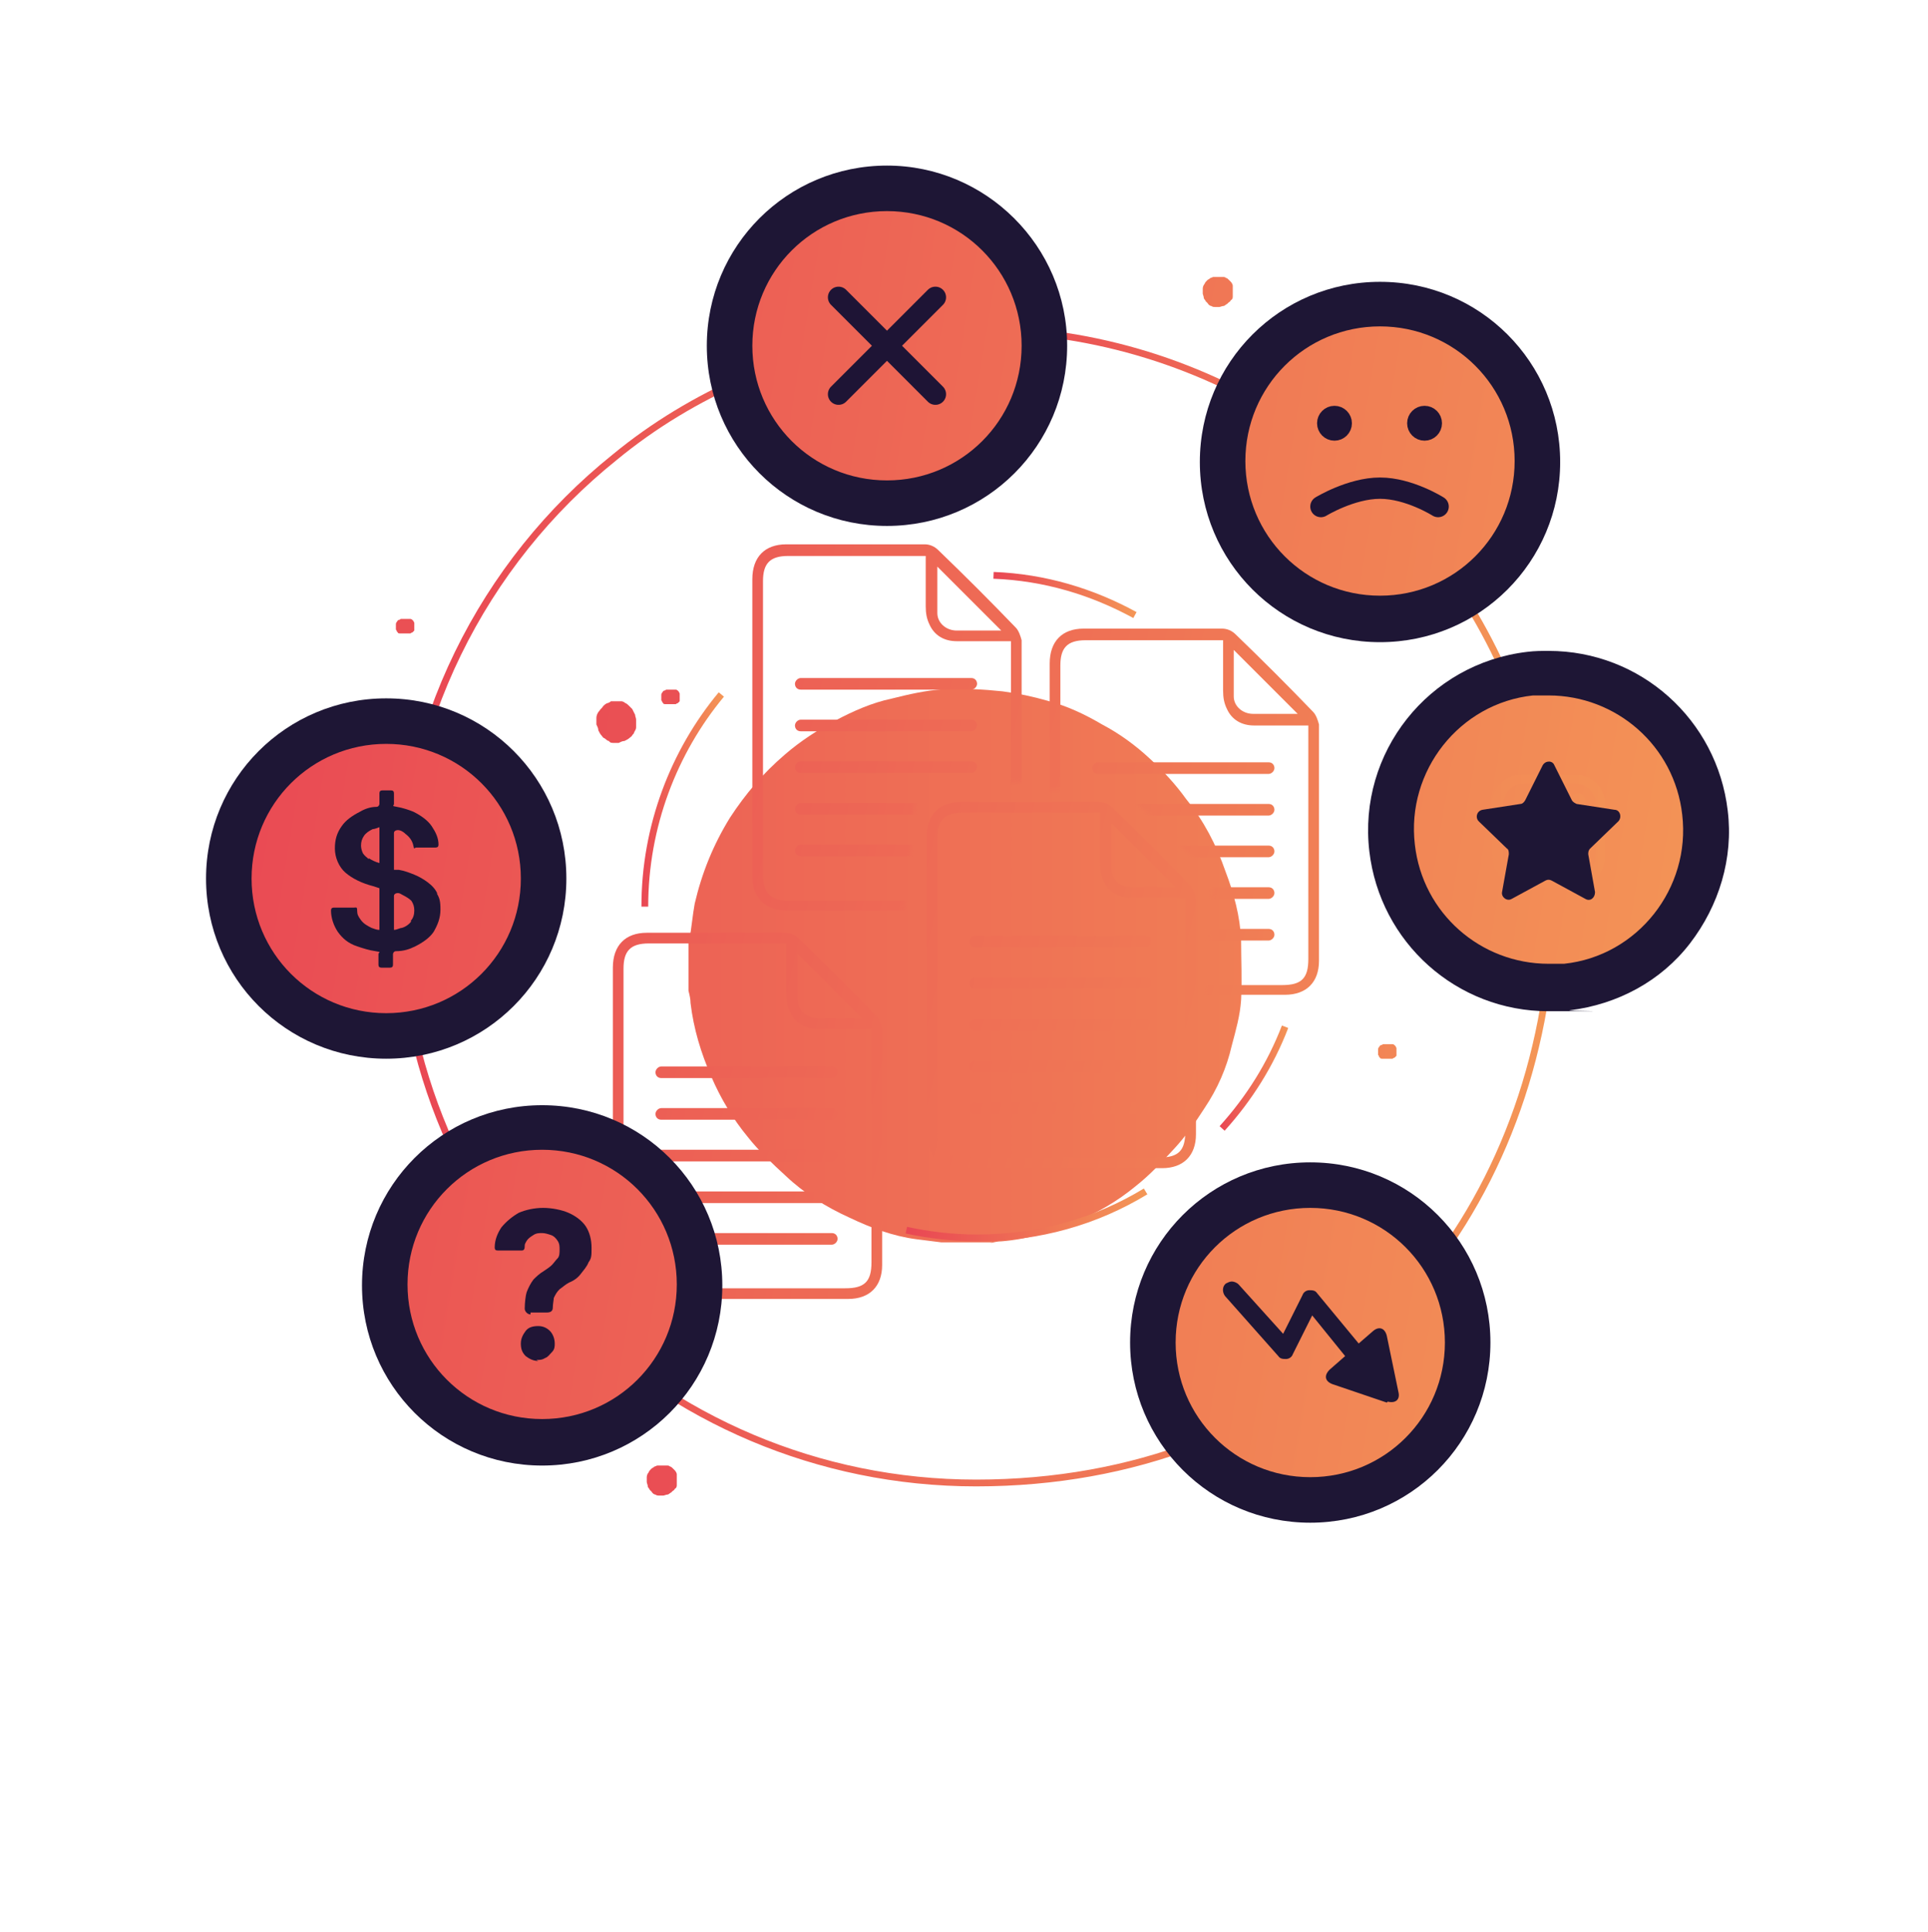 <svg width="524" height="525" viewBox="0 0 524 525" fill="none" xmlns="http://www.w3.org/2000/svg">
<g filter="url(#filter0_f_987_114)">
<path d="M269.682 337.629H256.156C256.156 337.629 256.156 337.629 255.874 337.629C253.619 337.347 251.365 337.066 249.111 336.784C242.629 335.94 236.712 333.688 230.794 330.873C224.595 328.058 218.677 324.399 213.605 319.614C209.941 316.236 206.278 312.859 203.178 308.918C199.233 304.133 195.852 298.504 193.315 292.593C190.497 286.119 188.525 279.645 187.679 272.608C187.679 271.482 187.398 270.356 187.116 269.23C187.116 264.727 187.116 260.223 187.116 255.719C187.116 255.719 187.116 255.438 187.398 255.156C187.961 252.06 188.243 248.683 188.807 245.586C190.779 237.142 193.879 229.542 198.388 222.224C202.615 215.75 207.405 210.121 213.323 205.054C217.55 201.395 222.34 198.299 227.131 195.765C231.921 193.232 236.994 190.98 242.348 189.854C246.856 188.728 251.647 187.603 256.437 187.321C261.792 187.04 267.146 187.321 272.5 187.884C276.727 188.447 280.672 189.291 284.617 190.417C289.971 191.825 294.762 194.077 299.552 196.891C304.343 199.425 308.569 202.521 312.515 206.18C316.178 209.558 319.559 213.217 322.377 217.157C327.168 223.068 330.549 229.542 333.086 236.861C335.34 242.772 337.031 248.964 337.313 255.438C337.313 260.786 337.594 266.415 337.313 271.764C337.031 275.986 335.904 279.926 334.776 284.148C333.367 290.341 330.831 295.97 327.45 301.037C324.914 304.978 322.377 308.637 319.278 312.014C315.896 315.674 312.515 319.333 308.569 322.429C303.779 326.37 298.143 329.747 292.225 331.999C285.744 334.814 279.263 336.784 272.218 337.347C271.091 337.347 269.964 337.629 268.836 337.91L269.682 337.629Z" fill="url(#paint0_linear_987_114)"/>
</g>
<path d="M166.566 303.251C166.566 289.825 166.566 276.399 166.566 262.973C166.566 256.918 169.989 253.496 175.78 253.496C188.416 253.496 200.789 253.496 213.425 253.496C214.742 253.496 216.058 254.022 217.111 255.075C224.219 261.92 231.326 269.028 238.171 276.136C238.961 276.925 239.487 278.505 239.751 279.558C239.751 300.881 239.751 322.468 239.751 343.792C239.751 349.583 236.328 353.005 230.537 353.005C212.372 353.005 194.208 353.005 176.043 353.005C169.989 353.005 166.566 349.583 166.566 343.528C166.566 330.102 166.566 316.677 166.566 303.251ZM213.689 256.392C212.636 256.392 212.109 256.392 211.319 256.392C199.736 256.392 187.89 256.392 176.307 256.392C171.305 256.392 169.462 258.498 169.462 263.236C169.462 289.825 169.462 316.413 169.462 343.002C169.462 348.004 171.568 350.11 176.57 350.11C194.208 350.11 212.109 350.11 229.747 350.11C235.012 350.11 236.855 348.267 236.855 343.002C236.855 322.731 236.855 302.461 236.855 282.19C236.855 281.401 236.855 280.611 236.855 279.558C231.853 279.558 227.114 279.558 222.113 279.558C218.69 279.558 216.058 277.978 214.742 275.083C213.952 273.503 213.689 271.924 213.689 270.081C213.689 265.605 213.689 261.13 213.689 256.655V256.392ZM234.222 276.662C228.431 270.871 222.639 265.079 216.848 259.287C216.848 263.499 216.848 267.712 216.848 271.924C216.848 274.556 219.217 276.662 222.113 276.662C226.325 276.662 230.273 276.662 234.222 276.662Z" fill="url(#paint1_linear_987_114)"/>
<path d="M226.062 292.984H179.729C178.676 292.984 178.15 292.194 178.15 291.405C178.15 290.615 178.939 289.825 179.729 289.825H226.062C227.115 289.825 227.641 290.615 227.641 291.405C227.641 292.194 226.851 292.984 226.062 292.984Z" fill="url(#paint2_linear_987_114)"/>
<path d="M226.062 304.304H179.729C178.676 304.304 178.15 303.515 178.15 302.725C178.15 301.935 178.939 301.145 179.729 301.145H226.062C227.115 301.145 227.641 301.935 227.641 302.725C227.641 303.515 226.851 304.304 226.062 304.304Z" fill="url(#paint3_linear_987_114)"/>
<path d="M226.062 315.624H179.729C178.676 315.624 178.15 314.834 178.15 314.044C178.15 313.254 178.939 312.464 179.729 312.464H226.062C227.115 312.464 227.641 313.254 227.641 314.044C227.641 314.834 226.851 315.624 226.062 315.624Z" fill="url(#paint4_linear_987_114)"/>
<path d="M226.062 326.944H179.729C178.676 326.944 178.15 326.154 178.15 325.364C178.15 324.574 178.939 323.785 179.729 323.785H226.062C227.115 323.785 227.641 324.574 227.641 325.364C227.641 326.154 226.851 326.944 226.062 326.944Z" fill="url(#paint5_linear_987_114)"/>
<path d="M226.062 338.264H179.729C178.676 338.264 178.15 337.474 178.15 336.684C178.15 335.894 178.939 335.104 179.729 335.104H226.062C227.115 335.104 227.641 335.894 227.641 336.684C227.641 337.474 226.851 338.264 226.062 338.264Z" fill="url(#paint6_linear_987_114)"/>
<path d="M251.861 267.712C251.861 254.286 251.861 240.86 251.861 227.434C251.861 221.38 255.283 217.957 261.074 217.957C273.71 217.957 286.083 217.957 298.72 217.957C300.036 217.957 301.352 218.484 302.405 219.537C309.513 226.381 316.621 233.489 323.465 240.597C324.255 241.387 324.782 242.966 325.045 244.019C325.045 265.343 325.045 286.93 325.045 308.253C325.045 314.045 321.623 317.467 315.831 317.467C297.667 317.467 279.502 317.467 261.338 317.467C255.283 317.467 251.861 314.045 251.861 307.99C251.861 294.564 251.861 281.138 251.861 267.712ZM298.983 220.853C297.93 220.853 297.403 220.853 296.614 220.853C285.03 220.853 273.184 220.853 261.601 220.853C256.599 220.853 254.756 222.959 254.756 227.698C254.756 254.286 254.756 280.875 254.756 307.463C254.756 312.465 256.862 314.571 261.864 314.571C279.502 314.571 297.403 314.571 315.041 314.571C320.306 314.571 322.149 312.728 322.149 307.463C322.149 287.193 322.149 266.922 322.149 246.652C322.149 245.862 322.149 245.072 322.149 244.019C317.147 244.019 312.409 244.019 307.407 244.019C303.985 244.019 301.352 242.44 300.036 239.544C299.246 237.965 298.983 236.385 298.983 234.542C298.983 230.067 298.983 225.592 298.983 221.116V220.853ZM319.516 241.124C313.725 235.332 307.933 229.54 302.142 223.749C302.142 227.961 302.142 232.173 302.142 236.385C302.142 239.018 304.511 241.124 307.407 241.124C311.619 241.124 315.568 241.124 319.516 241.124Z" fill="url(#paint7_linear_987_114)"/>
<path d="M311.356 257.445H265.023C263.97 257.445 263.444 256.655 263.444 255.865C263.444 255.076 264.234 254.286 265.023 254.286H311.356C312.409 254.286 312.935 255.076 312.935 255.865C312.935 256.655 312.146 257.445 311.356 257.445Z" fill="url(#paint8_linear_987_114)"/>
<path d="M311.356 268.765H265.023C263.97 268.765 263.444 267.975 263.444 267.185C263.444 266.396 264.234 265.606 265.023 265.606H311.356C312.409 265.606 312.935 266.396 312.935 267.185C312.935 267.975 312.146 268.765 311.356 268.765Z" fill="url(#paint9_linear_987_114)"/>
<path d="M311.356 280.084H265.023C263.97 280.084 263.444 279.295 263.444 278.505C263.444 277.715 264.234 276.925 265.023 276.925H311.356C312.409 276.925 312.935 277.715 312.935 278.505C312.935 279.295 312.146 280.084 311.356 280.084Z" fill="url(#paint10_linear_987_114)"/>
<path d="M311.356 291.405H265.023C263.97 291.405 263.444 290.615 263.444 289.825C263.444 289.035 264.234 288.245 265.023 288.245H311.356C312.409 288.245 312.935 289.035 312.935 289.825C312.935 290.615 312.146 291.405 311.356 291.405Z" fill="url(#paint11_linear_987_114)"/>
<path d="M311.356 302.724H265.023C263.97 302.724 263.444 301.935 263.444 301.145C263.444 300.355 264.234 299.565 265.023 299.565H311.356C312.409 299.565 312.935 300.355 312.935 301.145C312.935 301.935 312.146 302.724 311.356 302.724Z" fill="url(#paint12_linear_987_114)"/>
<mask id="mask0_987_114" style="mask-type:luminance" maskUnits="userSpaceOnUse" x="269" y="130" width="127" height="170">
<path d="M269.236 151.881L273.185 214.535H305.302L329.784 238.491L327.415 278.243L370.325 299.04L395.071 207.164L360.585 130.558L281.872 136.349L269.236 151.881Z" fill="white"/>
</mask>
<g mask="url(#mask0_987_114)">
<path d="M285.294 220.59C285.294 207.164 285.294 193.738 285.294 180.312C285.294 174.257 288.717 170.835 294.508 170.835C307.144 170.835 319.517 170.835 332.153 170.835C333.47 170.835 334.786 171.362 335.839 172.415C342.947 179.259 350.054 186.367 356.899 193.475C357.689 194.265 358.215 195.844 358.479 196.897C358.479 218.221 358.479 239.807 358.479 261.131C358.479 266.923 355.056 270.345 349.265 270.345C331.1 270.345 312.936 270.345 294.771 270.345C288.717 270.345 285.294 266.923 285.294 260.868C285.294 247.442 285.294 234.016 285.294 220.59ZM332.417 173.994C331.364 173.994 330.837 173.994 330.047 173.994C318.464 173.994 306.618 173.994 295.035 173.994C290.033 173.994 288.19 176.1 288.19 180.839C288.19 207.427 288.19 234.016 288.19 260.604C288.19 265.606 290.296 267.712 295.298 267.712C312.936 267.712 330.837 267.712 348.475 267.712C353.74 267.712 355.583 265.87 355.583 260.604C355.583 240.334 355.583 220.064 355.583 199.793C355.583 199.003 355.583 198.214 355.583 197.16C350.581 197.16 345.842 197.16 340.841 197.16C337.418 197.16 334.786 195.581 333.47 192.685C332.68 191.106 332.417 189.526 332.417 187.683C332.417 183.208 332.417 178.733 332.417 174.257V173.994ZM352.687 194.001C346.895 188.21 341.104 182.418 335.312 176.627C335.312 180.839 335.312 185.051 335.312 189.263C335.312 191.895 337.682 194.001 340.577 194.001C344.789 194.001 348.738 194.001 352.687 194.001Z" fill="url(#paint13_linear_987_114)"/>
<path d="M344.789 210.323H298.456C297.403 210.323 296.877 209.534 296.877 208.744C296.877 207.954 297.666 207.164 298.456 207.164H344.789C345.842 207.164 346.368 207.954 346.368 208.744C346.368 209.534 345.578 210.323 344.789 210.323Z" fill="url(#paint14_linear_987_114)"/>
<path d="M344.789 221.643H298.456C297.403 221.643 296.877 220.853 296.877 220.063C296.877 219.274 297.666 218.484 298.456 218.484H344.789C345.842 218.484 346.368 219.274 346.368 220.063C346.368 220.853 345.578 221.643 344.789 221.643Z" fill="url(#paint15_linear_987_114)"/>
<path d="M344.789 232.963H298.456C297.403 232.963 296.877 232.173 296.877 231.383C296.877 230.593 297.666 229.804 298.456 229.804H344.789C345.842 229.804 346.368 230.593 346.368 231.383C346.368 232.173 345.578 232.963 344.789 232.963Z" fill="url(#paint16_linear_987_114)"/>
<path d="M344.789 244.282H298.456C297.403 244.282 296.877 243.493 296.877 242.703C296.877 241.913 297.666 241.123 298.456 241.123H344.789C345.842 241.123 346.368 241.913 346.368 242.703C346.368 243.493 345.578 244.282 344.789 244.282Z" fill="url(#paint17_linear_987_114)"/>
<path d="M344.789 255.603H298.456C297.403 255.603 296.877 254.813 296.877 254.023C296.877 253.233 297.666 252.444 298.456 252.444H344.789C345.842 252.444 346.368 253.233 346.368 254.023C346.368 254.813 345.578 255.603 344.789 255.603Z" fill="url(#paint18_linear_987_114)"/>
</g>
<mask id="mask1_987_114" style="mask-type:luminance" maskUnits="userSpaceOnUse" x="188" y="107" width="93" height="158">
<path d="M188.416 128.977L192.365 191.895L191.049 251.653L216.847 264.552L244.752 258.234L248.964 214.008L279.765 212.428L280.028 107.917L201.316 113.445L188.416 128.977Z" fill="white"/>
</mask>
<g mask="url(#mask1_987_114)">
<path d="M204.474 197.686C204.474 184.26 204.474 170.834 204.474 157.408C204.474 151.354 207.897 147.931 213.688 147.931C226.324 147.931 238.697 147.931 251.333 147.931C252.65 147.931 253.966 148.458 255.019 149.511C262.127 156.355 269.235 163.463 276.079 170.571C276.869 171.361 277.395 172.94 277.659 173.993C277.659 195.317 277.659 216.904 277.659 238.227C277.659 244.019 274.236 247.441 268.445 247.441C250.28 247.441 232.116 247.441 213.952 247.441C207.897 247.441 204.474 244.019 204.474 237.964C204.474 224.538 204.474 211.112 204.474 197.686ZM251.597 151.09C250.544 151.09 250.017 151.09 249.227 151.09C237.644 151.09 225.798 151.09 214.215 151.09C209.213 151.09 207.37 153.196 207.37 157.935C207.37 184.523 207.37 211.112 207.37 237.701C207.37 242.702 209.476 244.808 214.478 244.808C232.116 244.808 250.017 244.808 267.655 244.808C272.92 244.808 274.763 242.966 274.763 237.701C274.763 217.43 274.763 197.16 274.763 176.889C274.763 176.099 274.763 175.31 274.763 174.257C269.761 174.257 265.023 174.257 260.021 174.257C256.599 174.257 253.966 172.677 252.65 169.781C251.86 168.202 251.597 166.622 251.597 164.779C251.597 160.304 251.597 155.829 251.597 151.354V151.09ZM272.13 171.361C266.339 165.569 260.547 159.778 254.756 153.986C254.756 158.198 254.756 162.41 254.756 166.622C254.756 169.255 257.125 171.361 260.021 171.361C264.233 171.361 268.182 171.361 272.13 171.361Z" fill="url(#paint19_linear_987_114)"/>
<path d="M263.97 187.42H217.638C216.585 187.42 216.058 186.63 216.058 185.84C216.058 185.05 216.848 184.261 217.638 184.261H263.97C265.023 184.261 265.55 185.05 265.55 185.84C265.55 186.63 264.76 187.42 263.97 187.42Z" fill="url(#paint20_linear_987_114)"/>
<path d="M263.97 198.739H217.638C216.585 198.739 216.058 197.95 216.058 197.16C216.058 196.37 216.848 195.58 217.638 195.58H263.97C265.023 195.58 265.55 196.37 265.55 197.16C265.55 197.95 264.76 198.739 263.97 198.739Z" fill="url(#paint21_linear_987_114)"/>
<path d="M263.97 210.059H217.638C216.585 210.059 216.058 209.269 216.058 208.48C216.058 207.69 216.848 206.9 217.638 206.9H263.97C265.023 206.9 265.55 207.69 265.55 208.48C265.55 209.269 264.76 210.059 263.97 210.059Z" fill="url(#paint22_linear_987_114)"/>
<path d="M263.97 221.379H217.638C216.585 221.379 216.058 220.589 216.058 219.799C216.058 219.01 216.848 218.22 217.638 218.22H263.97C265.023 218.22 265.55 219.01 265.55 219.799C265.55 220.589 264.76 221.379 263.97 221.379Z" fill="url(#paint23_linear_987_114)"/>
<path d="M263.97 232.699H217.638C216.585 232.699 216.058 231.909 216.058 231.12C216.058 230.33 216.848 229.54 217.638 229.54H263.97C265.023 229.54 265.55 230.33 265.55 231.12C265.55 231.909 264.76 232.699 263.97 232.699Z" fill="url(#paint24_linear_987_114)"/>
</g>
<path d="M196.05 188.736C183.151 204.268 175.253 224.539 175.253 246.389" stroke="url(#paint25_linear_987_114)" stroke-width="1.843" stroke-miterlimit="10"/>
<path d="M308.46 167.15C296.877 160.832 283.977 156.883 270.025 156.356" stroke="url(#paint26_linear_987_114)" stroke-width="1.843" stroke-miterlimit="10"/>
<path d="M332.153 306.673C339.524 298.512 345.316 289.298 349.265 279.031" stroke="url(#paint27_linear_987_114)" stroke-width="1.843" stroke-miterlimit="10"/>
<path d="M246.332 334.315C252.387 335.631 258.968 336.421 265.55 336.421C282.398 336.421 297.93 331.946 311.356 323.785" stroke="url(#paint28_linear_987_114)" stroke-width="1.843" stroke-miterlimit="10"/>
<path d="M413.499 194.528C393.755 138.191 342.683 96.334 281.082 90.279C276.08 89.753 270.815 89.49 265.55 89.49" stroke="url(#paint29_linear_987_114)" stroke-width="1.843" stroke-miterlimit="10"/>
<path d="M202.106 102.916C189.469 108.444 177.623 115.552 167.093 124.239C131.29 152.934 108.651 197.16 108.651 246.388C108.651 332.999 178.939 403.024 265.286 403.024C351.633 403.024 410.602 343.529 420.605 266.659C421.395 260.078 421.922 253.233 421.922 246.125" stroke="url(#paint30_linear_987_114)" stroke-width="1.843" stroke-miterlimit="10"/>
<path d="M331.363 83.435H330.574C330.574 83.435 330.573 83.435 330.31 83.435C330.047 83.435 329.521 83.435 329.257 83.172C328.994 83.172 328.467 82.909 328.204 82.382L327.678 81.856C327.678 81.592 327.151 81.329 327.151 80.803C327.151 80.539 326.888 80.013 326.888 79.75C326.888 79.75 326.888 79.223 326.888 78.96C326.888 78.96 326.888 78.697 326.888 78.433C326.888 77.907 327.151 77.38 327.414 77.117C327.414 76.854 327.941 76.327 328.204 76.064C328.204 76.064 328.731 75.801 328.994 75.537C329.257 75.537 329.52 75.274 329.784 75.274C330.047 75.274 330.31 75.274 330.574 75.274C330.837 75.274 331.1 75.274 331.627 75.274C331.627 75.274 332.153 75.274 332.416 75.274C332.68 75.274 332.943 75.274 333.206 75.537C333.469 75.537 333.733 75.801 333.996 76.064L334.522 76.591C334.786 76.854 335.049 77.38 335.049 77.644C335.049 77.907 335.049 78.433 335.049 78.697C335.049 78.96 335.049 79.223 335.049 79.75C335.049 79.75 335.049 80.276 335.049 80.539C335.049 80.803 335.049 81.329 334.522 81.592C334.522 81.592 334.259 82.119 333.996 82.119L333.469 82.645C333.206 82.645 332.943 83.172 332.416 83.172C332.153 83.172 331.627 83.435 331.363 83.435Z" fill="url(#paint31_linear_987_114)"/>
<path d="M180.256 406.446H179.466C179.466 406.446 179.466 406.446 179.203 406.446C178.939 406.446 178.413 406.446 178.15 406.183C177.886 406.183 177.36 405.919 177.097 405.393L176.57 404.866C176.57 404.603 176.044 404.34 176.044 403.813C176.044 403.55 175.78 403.024 175.78 402.76C175.78 402.76 175.78 402.234 175.78 401.971C175.78 401.971 175.78 401.707 175.78 401.444C175.78 400.918 176.044 400.391 176.307 400.128C176.307 399.865 176.833 399.338 177.097 399.075C177.097 399.075 177.623 398.812 177.886 398.548C178.15 398.548 178.413 398.285 178.676 398.285C178.939 398.285 179.203 398.285 179.466 398.285C179.729 398.285 179.992 398.285 180.519 398.285C180.519 398.285 181.045 398.285 181.309 398.285C181.572 398.285 181.835 398.285 182.098 398.548C182.362 398.548 182.625 398.812 182.888 399.075L183.415 399.601C183.678 399.865 183.941 400.391 183.941 400.654C183.941 400.918 183.941 401.444 183.941 401.707C183.941 401.971 183.941 402.234 183.941 402.76C183.941 402.76 183.941 403.287 183.941 403.55C183.941 403.813 183.941 404.34 183.415 404.603C183.415 404.603 183.151 405.13 182.888 405.13L182.362 405.656C182.098 405.656 181.835 406.183 181.309 406.183C181.045 406.183 180.519 406.446 180.256 406.446Z" fill="url(#paint32_linear_987_114)"/>
<path d="M376.642 287.719H376.116H375.589C375.589 287.719 375.063 287.719 375.063 287.456C375.063 287.456 375.063 287.456 374.8 287.193C374.8 287.193 374.8 286.929 374.536 286.666V286.14C374.536 286.14 374.536 285.876 374.536 285.613C374.536 285.613 374.536 285.613 374.536 285.35C374.536 285.087 374.536 284.823 374.8 284.56C374.8 284.56 375.063 284.034 375.326 284.034C375.326 284.034 375.589 284.034 375.853 283.77C375.853 283.77 376.116 283.77 376.379 283.77C376.379 283.77 376.642 283.77 376.906 283.77C376.906 283.77 377.169 283.77 377.432 283.77C377.432 283.77 377.695 283.77 377.959 283.77C377.959 283.77 378.222 283.77 378.485 283.77C378.485 283.77 378.748 283.77 379.012 284.034C379.012 284.034 379.012 284.034 379.275 284.297L379.538 284.823V285.35C379.538 285.35 379.538 285.613 379.538 285.876C379.538 285.876 379.538 286.14 379.538 286.403C379.538 286.403 379.538 286.666 379.538 286.929C379.538 286.929 379.538 286.929 379.275 287.193C379.275 287.193 379.275 287.193 379.012 287.456C379.012 287.456 378.748 287.456 378.485 287.719H377.959H376.642Z" fill="url(#paint33_linear_987_114)"/>
<path d="M109.705 172.151H109.178H108.652C108.652 172.151 108.125 172.151 108.125 171.888C108.125 171.888 108.125 171.888 107.862 171.625C107.862 171.625 107.862 171.361 107.599 171.098V170.572C107.599 170.572 107.599 170.308 107.599 170.045C107.599 170.045 107.599 170.045 107.599 169.782C107.599 169.519 107.599 169.255 107.862 168.992C107.862 168.992 108.125 168.466 108.388 168.466C108.388 168.466 108.652 168.466 108.915 168.202C108.915 168.202 109.178 168.202 109.441 168.202C109.441 168.202 109.705 168.202 109.968 168.202C109.968 168.202 110.231 168.202 110.494 168.202C110.494 168.202 110.758 168.202 111.021 168.202C111.021 168.202 111.284 168.202 111.547 168.202C111.547 168.202 111.811 168.202 112.074 168.466C112.074 168.466 112.074 168.466 112.337 168.729L112.6 169.255V169.782C112.6 169.782 112.6 170.045 112.6 170.308C112.6 170.308 112.6 170.572 112.6 170.835C112.6 170.835 112.6 171.098 112.6 171.361C112.6 171.361 112.6 171.361 112.337 171.625C112.337 171.625 112.337 171.625 112.074 171.888C112.074 171.888 111.811 171.888 111.547 172.151H111.021H109.705Z" fill="url(#paint34_linear_987_114)"/>
<path d="M181.835 191.369H181.309H180.782C180.782 191.369 180.256 191.369 180.256 191.106C180.256 191.106 180.256 191.106 179.993 190.842C179.993 190.842 179.993 190.579 179.729 190.316V189.789C179.729 189.789 179.729 189.526 179.729 189.263C179.729 189.263 179.729 189.263 179.729 189C179.729 188.736 179.729 188.473 179.993 188.21C179.993 188.21 180.256 187.683 180.519 187.683C180.519 187.683 180.782 187.683 181.046 187.42C181.046 187.42 181.309 187.42 181.572 187.42C181.572 187.42 181.835 187.42 182.099 187.42C182.099 187.42 182.362 187.42 182.625 187.42C182.625 187.42 182.888 187.42 183.152 187.42C183.152 187.42 183.415 187.42 183.678 187.42C183.678 187.42 183.941 187.42 184.205 187.683C184.205 187.683 184.205 187.683 184.468 187.947L184.731 188.473V189C184.731 189 184.731 189.263 184.731 189.526C184.731 189.526 184.731 189.789 184.731 190.053C184.731 190.053 184.731 190.316 184.731 190.579C184.731 190.579 184.731 190.579 184.468 190.842C184.468 190.842 184.468 190.842 184.205 191.106C184.205 191.106 183.941 191.106 183.678 191.369H183.152H181.835Z" fill="url(#paint35_linear_987_114)"/>
<path d="M168.409 201.899H167.356C167.356 201.899 167.093 201.899 166.83 201.899C166.303 201.899 165.777 201.899 165.514 201.372C164.987 201.372 164.724 200.846 164.197 200.582C163.934 200.582 163.671 200.056 163.408 199.793C163.144 199.529 162.881 199.003 162.618 198.476C162.618 197.95 162.355 197.423 162.091 196.897C162.091 196.634 162.091 196.107 162.091 195.844C162.091 195.844 162.091 195.317 162.091 195.054C162.091 194.528 162.355 193.738 162.881 193.211C163.144 192.685 163.671 192.422 163.934 191.895C164.197 191.632 164.461 191.369 164.987 191.105C165.25 191.105 165.777 190.842 166.04 190.579C166.303 190.579 166.83 190.579 167.093 190.579C167.356 190.579 167.883 190.579 168.146 190.579C168.409 190.579 168.673 190.579 168.936 190.579C169.199 190.579 169.726 190.842 169.989 191.105C170.252 191.105 170.779 191.632 171.042 191.895C171.042 191.895 171.568 192.422 171.832 192.685C172.095 193.211 172.358 193.738 172.621 194.264C172.621 194.791 172.885 195.054 172.885 195.581C172.885 196.107 172.885 196.37 172.885 196.897C172.885 197.16 172.885 197.423 172.885 197.687C172.885 198.213 172.621 198.476 172.358 199.003C172.358 199.266 172.095 199.529 171.832 199.793C171.832 200.056 171.305 200.319 171.042 200.582C170.779 200.846 170.252 201.109 169.726 201.372C169.199 201.372 168.673 201.635 168.146 201.899H168.409Z" fill="url(#paint36_linear_987_114)"/>
<path d="M241.067 136.875C217.375 136.875 198.157 117.658 198.157 93.965C198.157 70.272 217.375 51.055 241.067 51.055C264.76 51.055 283.978 70.272 283.978 93.965C283.978 117.658 264.76 136.875 241.067 136.875Z" fill="url(#paint37_linear_987_114)"/>
<path d="M241.068 57.373C261.338 57.373 277.66 73.695 277.66 93.965C277.66 114.236 261.338 130.557 241.068 130.557C220.797 130.557 204.475 114.236 204.475 93.965C204.475 73.695 220.797 57.373 241.068 57.373ZM241.068 45C213.952 45 192.102 66.85 192.102 93.965C192.102 121.08 213.952 142.93 241.068 142.93C268.183 142.93 290.033 121.08 290.033 93.965C290.033 66.85 267.919 45 241.068 45Z" fill="#1E1635"/>
<path d="M104.965 281.664C81.272 281.664 62.055 262.447 62.055 238.754C62.055 215.061 81.272 195.844 104.965 195.844C128.658 195.844 147.875 215.061 147.875 238.754C147.875 262.447 128.658 281.664 104.965 281.664Z" fill="url(#paint38_linear_987_114)"/>
<path d="M104.965 202.162C125.236 202.162 141.557 218.484 141.557 238.754C141.557 259.025 125.236 275.346 104.965 275.346C84.695 275.346 68.373 259.025 68.373 238.754C68.373 218.484 84.695 202.162 104.965 202.162ZM104.965 189.789C77.85 189.789 56 211.639 56 238.754C56 265.869 77.85 287.719 104.965 287.719C132.08 287.719 153.93 265.869 153.93 238.754C153.93 211.639 132.08 189.789 104.965 189.789Z" fill="#1E1635"/>
<path d="M147.349 391.967C123.657 391.967 104.439 372.75 104.439 349.057C104.439 325.364 123.657 306.147 147.349 306.147C171.042 306.147 190.26 325.364 190.26 349.057C190.26 372.75 171.042 391.967 147.349 391.967Z" fill="url(#paint39_linear_987_114)"/>
<path d="M147.349 312.465C167.62 312.465 183.941 328.787 183.941 349.057C183.941 369.328 167.62 385.649 147.349 385.649C127.079 385.649 110.757 369.328 110.757 349.057C110.757 328.787 127.079 312.465 147.349 312.465ZM147.349 300.355C120.234 300.355 98.384 322.205 98.384 349.321C98.384 376.436 120.234 398.286 147.349 398.286C174.464 398.286 196.314 376.436 196.314 349.321C196.314 322.205 174.464 300.355 147.349 300.355Z" fill="#1E1635"/>
<path d="M356.108 407.762C332.415 407.762 313.198 388.545 313.198 364.852C313.198 341.159 332.415 321.942 356.108 321.942C379.801 321.942 399.018 341.159 399.018 364.852C399.018 388.545 379.801 407.762 356.108 407.762Z" fill="url(#paint40_linear_987_114)"/>
<path d="M356.108 328.26C376.379 328.26 392.7 344.581 392.7 364.852C392.7 385.122 376.379 401.444 356.108 401.444C335.838 401.444 319.516 385.122 319.516 364.852C319.516 344.581 335.838 328.26 356.108 328.26ZM356.108 315.887C328.993 315.887 307.143 337.737 307.143 364.852C307.143 391.967 328.993 413.817 356.108 413.817C383.223 413.817 405.073 391.967 405.073 364.852C405.073 337.737 383.223 315.887 356.108 315.887Z" fill="#1E1635"/>
<path d="M420.868 268.502C399.018 268.502 380.853 252.18 378.484 230.593C377.168 219.274 380.327 207.954 387.435 199.003C394.542 190.052 404.809 184.261 416.129 182.945C417.709 182.945 419.551 182.681 421.131 182.681C442.981 182.681 461.145 199.003 463.515 220.59C466.147 244.019 449.299 265.343 425.87 267.975C424.29 267.975 422.447 268.239 420.868 268.239V268.502Z" fill="url(#paint41_linear_987_114)"/>
<path d="M420.868 188.999C439.296 188.999 455.091 202.688 457.197 221.379C459.567 241.387 445.088 259.814 425.08 261.92C423.764 261.92 422.185 261.92 420.868 261.92C402.441 261.92 386.646 248.231 384.54 229.54C382.17 209.533 396.649 191.105 416.656 188.999C417.973 188.999 419.552 188.999 420.868 188.999ZM420.868 176.89C419.026 176.89 417.183 176.89 415.077 177.153C388.225 180.312 369.008 204.531 372.167 231.383C375.062 256.129 395.859 274.82 420.868 274.82C445.877 274.82 424.554 274.82 426.66 274.556C439.559 272.977 451.406 266.659 459.303 256.392C467.201 246.125 471.15 233.226 469.57 220.326C466.674 195.581 445.877 176.89 420.868 176.89Z" fill="#1E1635"/>
<path d="M429.029 215.588C427.976 215.588 426.923 216.377 426.923 217.43C426.923 218.483 427.713 219.536 428.766 219.536C429.819 219.536 430.872 218.747 430.872 217.694C430.872 216.641 430.082 215.588 429.029 215.588Z" fill="url(#paint42_linear_987_114)"/>
<path d="M429.293 210.586C429.03 210.586 428.766 210.586 428.24 210.586H413.234C412.708 210.586 412.181 210.586 411.918 210.586C408.496 211.639 406.39 213.745 405.6 217.167C405.6 217.694 405.6 218.22 405.6 219.01C405.6 223.485 405.6 227.96 405.6 232.436C405.6 235.332 406.916 237.964 409.286 239.544C410.602 240.597 412.445 241.123 414.024 241.123C418.499 241.123 423.238 241.123 427.713 241.123C431.399 241.123 434.031 239.28 435.611 235.858C435.874 235.068 436.137 234.279 436.137 233.489C436.137 233.489 436.137 233.489 436.137 233.226V218.22C436.137 217.694 436.137 217.167 436.137 216.904C435.084 213.482 432.978 211.376 429.556 210.586H429.293ZM432.452 235.858C431.136 237.438 429.556 238.227 427.713 238.227C423.238 238.227 418.763 238.227 414.287 238.227C411.655 238.227 409.549 236.648 408.759 234.279C408.759 233.489 408.496 232.962 408.496 232.173C408.496 227.697 408.496 223.222 408.496 218.747C408.496 216.114 410.075 214.008 412.445 213.218C412.971 213.218 413.761 212.955 414.551 212.955C419.026 212.955 423.501 212.955 427.977 212.955C430.609 212.955 432.715 214.535 433.505 216.904C433.505 217.694 433.768 218.22 433.768 219.01C433.768 221.116 433.768 223.485 433.768 225.591C433.768 227.697 433.768 230.067 433.768 232.173C433.768 233.489 433.505 234.542 432.715 235.595L432.452 235.858Z" fill="url(#paint43_linear_987_114)"/>
<path d="M420.869 217.694C416.394 217.694 412.972 221.38 412.972 225.592C412.972 230.067 416.657 233.489 420.869 233.489C425.345 233.489 428.767 229.804 428.767 225.592C428.767 221.116 425.081 217.694 420.869 217.694ZM420.869 230.857C417.973 230.857 415.604 228.487 415.604 225.592C415.604 222.696 417.973 220.327 420.869 220.327C423.765 220.327 426.134 222.696 426.134 225.592C426.134 228.487 423.765 230.857 420.869 230.857Z" fill="url(#paint44_linear_987_114)"/>
<path d="M376.907 381.173L362.165 376.172C360.059 375.382 359.795 373.802 361.375 372.223L365.587 368.537L356.636 357.481L351.371 368.011C351.108 368.801 350.318 369.327 349.528 369.327C348.739 369.327 347.949 369.327 347.422 368.537L332.943 352.216C332.154 351.163 332.154 349.583 333.207 348.793C333.733 348.53 334.26 348.267 334.786 348.267C335.313 348.267 336.103 348.53 336.629 349.057L348.739 362.483L354.004 351.952C354.267 351.163 355.057 350.636 355.847 350.636C356.636 350.636 357.426 350.636 357.953 351.426L369.272 365.115L373.221 361.693C374.801 360.376 376.38 360.903 376.907 363.009L380.066 378.278C380.592 380.384 379.276 381.437 377.17 380.91L376.907 381.173Z" fill="#1E1635"/>
<path d="M422.449 207.953L427.187 217.43C427.451 217.957 427.977 218.22 428.504 218.484L438.77 220.063C440.35 220.063 440.876 222.169 439.823 223.222L432.189 230.593C431.663 231.12 431.663 231.646 431.663 232.173L433.505 242.44C433.505 244.019 432.189 245.072 430.873 244.282L421.659 239.28C421.132 239.017 420.606 239.017 420.079 239.28L410.866 244.282C409.549 245.072 407.97 243.756 408.233 242.44L410.076 232.173C410.076 231.646 410.076 230.856 409.549 230.593L401.915 223.222C400.862 222.169 401.388 220.326 402.968 220.063L413.235 218.484C413.761 218.484 414.288 217.957 414.551 217.43L419.29 207.953C420.079 206.637 421.922 206.637 422.449 207.953Z" fill="#1E1635"/>
<path d="M144.19 357.218C143.4 357.218 142.61 356.428 142.61 355.639C142.61 354.059 142.873 351.953 143.137 351.163C143.663 349.847 144.19 348.794 144.979 347.741C145.769 346.951 146.559 346.162 147.875 345.372C148.665 344.845 149.455 344.319 149.981 343.792C150.508 343.266 151.034 342.476 151.561 341.95C152.087 341.423 152.087 340.37 152.087 339.58C152.087 338.791 152.087 338.001 151.561 337.211C151.034 336.421 150.508 335.895 149.718 335.631C148.928 335.368 148.139 335.105 147.349 335.105C146.559 335.105 145.769 335.105 144.979 335.631C144.19 336.158 143.663 336.421 143.137 337.211C142.873 337.737 142.61 338.001 142.61 338.527C142.61 339.054 142.61 339.844 141.82 339.844H135.239C134.713 339.844 134.449 339.58 134.449 339.054C134.449 336.948 135.239 335.105 136.292 333.525C137.608 331.946 139.188 330.63 141.031 329.577C142.873 328.787 145.243 328.26 147.612 328.26C149.981 328.26 152.614 328.787 154.457 329.577C156.299 330.366 158.142 331.683 159.195 333.262C160.248 334.842 160.775 336.948 160.775 339.054C160.775 341.16 160.775 341.95 159.985 343.003C159.458 344.319 158.669 345.109 157.879 346.162C157.089 347.215 156.036 348.004 154.72 348.531C153.667 349.057 152.877 349.847 152.087 350.374C151.298 351.163 151.034 351.69 150.508 352.743C150.508 353.269 150.245 354.322 150.245 355.375C150.245 356.428 149.455 356.692 148.665 356.692H144.19V357.218ZM146.296 369.854C144.979 369.854 143.926 369.328 142.873 368.538C141.82 367.485 141.557 366.432 141.557 365.116C141.557 363.8 142.084 362.747 142.873 361.694C143.663 360.64 144.979 360.377 146.296 360.377C147.612 360.377 148.665 360.904 149.455 361.694C150.245 362.483 150.771 363.8 150.771 365.116C150.771 365.906 150.771 366.695 149.981 367.485C149.192 368.275 148.928 368.801 148.139 369.065C147.349 369.591 146.559 369.591 145.769 369.591L146.296 369.854Z" fill="#201536"/>
<path d="M375.063 168.202C351.37 168.202 332.153 148.985 332.153 125.292C332.153 101.599 351.37 82.382 375.063 82.382C398.756 82.382 417.973 101.599 417.973 125.292C417.973 148.985 398.756 168.202 375.063 168.202Z" fill="url(#paint45_linear_987_114)"/>
<path d="M375.063 88.7C395.333 88.7 411.655 105.022 411.655 125.292C411.655 145.562 395.333 161.884 375.063 161.884C354.792 161.884 338.471 145.562 338.471 125.292C338.471 105.022 354.792 88.7 375.063 88.7ZM375.063 76.59C347.948 76.59 326.098 98.44 326.098 125.555C326.098 152.67 347.948 174.52 375.063 174.52C402.178 174.52 424.028 152.67 424.028 125.555C424.028 98.44 402.178 76.59 375.063 76.59Z" fill="#1E1635"/>
<path d="M118.918 242.966C118.392 241.65 117.339 240.597 116.286 239.807C115.233 239.017 113.917 238.227 112.6 237.701C111.284 237.174 109.968 236.648 108.388 236.385H107.072C107.072 236.121 107.072 226.381 107.072 226.381C107.072 225.854 107.598 225.591 108.125 225.591C108.915 225.591 109.704 226.118 110.231 226.644C111.284 227.434 112.074 228.487 112.337 229.803C112.6 231.12 112.6 230.33 113.127 230.33H118.392C118.918 230.33 119.182 230.067 119.182 229.54C119.182 227.697 118.392 226.118 117.339 224.538C116.286 222.959 114.443 221.642 112.337 220.589C111.021 220.063 109.441 219.536 107.862 219.273C106.282 219.01 107.072 219.01 107.072 218.483V215.588C107.072 215.061 106.809 214.798 106.282 214.798H103.913C103.386 214.798 103.123 215.061 103.123 215.588V218.483C103.123 218.747 102.86 219.273 102.333 219.273C100.754 219.273 99.174 219.8 97.858 220.589C95.752 221.642 93.909 222.959 92.856 224.538C91.54 226.381 91.013 228.224 91.013 230.593C91.013 232.962 92.067 235.595 93.909 237.174C95.752 238.754 98.385 240.07 101.544 240.86L103.123 241.386V252.706C102.333 252.706 101.807 252.443 101.017 252.18C99.964 251.653 98.911 251.127 98.121 250.074C97.332 249.021 97.068 248.494 97.068 247.441C97.068 246.388 96.805 246.651 96.279 246.651H90.75C90.224 246.651 89.96 246.915 89.96 247.441C89.96 249.547 90.75 251.653 91.803 253.233C93.12 255.076 94.699 256.392 97.068 257.182C98.648 257.708 100.227 258.235 102.07 258.498C103.913 258.761 102.86 258.761 102.86 259.288V262.183C102.86 262.71 103.123 262.973 103.65 262.973H106.019C106.545 262.973 106.809 262.71 106.809 262.183V259.288C106.809 259.024 107.072 258.498 107.598 258.498C109.704 258.498 111.284 257.971 112.863 257.182C114.97 256.129 116.812 254.812 117.865 253.233C118.918 251.39 119.708 249.547 119.708 247.178C119.708 244.809 119.445 244.019 118.655 242.703L118.918 242.966ZM100.227 233.489C99.701 232.962 99.174 232.699 98.648 231.909C98.385 231.383 98.121 230.593 98.121 229.803C98.121 228.75 98.385 227.96 98.911 227.171C99.438 226.381 100.227 225.854 101.28 225.328C101.807 225.328 102.333 225.065 103.123 224.801V234.542C102.07 234.279 101.017 233.752 100.227 233.226V233.489ZM111.81 250.337C111.284 251.127 110.231 251.917 109.178 252.18C108.651 252.18 107.862 252.706 107.072 252.706V243.492C107.072 242.966 107.598 242.703 108.125 242.703C108.651 242.703 108.915 242.966 109.441 243.229C110.494 243.756 111.284 244.282 111.81 244.809C112.337 245.598 112.6 246.388 112.6 247.441C112.6 248.494 112.337 249.547 111.547 250.337H111.81Z" fill="#1E1635"/>
<path d="M227.904 80.802L254.229 107.128" stroke="#1E1435" stroke-width="5.792" stroke-linecap="round" stroke-linejoin="round"/>
<path d="M254.229 80.802L227.904 107.128" stroke="#1E1435" stroke-width="5.792" stroke-linecap="round" stroke-linejoin="round"/>
<path d="M359.005 137.664C359.005 137.664 367.166 132.663 375.064 132.663C382.961 132.663 390.859 137.664 390.859 137.664" stroke="#1E1435" stroke-width="5.792" stroke-linecap="round" stroke-linejoin="round"/>
<path d="M362.691 116.867C363.709 116.867 364.534 116.042 364.534 115.025C364.534 114.007 363.709 113.182 362.691 113.182C361.673 113.182 360.848 114.007 360.848 115.025C360.848 116.042 361.673 116.867 362.691 116.867Z" fill="#1E1435" stroke="#1E1435" stroke-width="5.792" stroke-linecap="round" stroke-linejoin="round"/>
<path d="M387.173 116.867C388.19 116.867 389.015 116.042 389.015 115.025C389.015 114.007 388.19 113.182 387.173 113.182C386.155 113.182 385.33 114.007 385.33 115.025C385.33 116.042 386.155 116.867 387.173 116.867Z" fill="#1E1435" stroke="#1E1435" stroke-width="5.792" stroke-linecap="round" stroke-linejoin="round"/>
<defs>
<filter id="filter0_f_987_114" x="0.588" y="0.683" width="523.377" height="523.755" filterUnits="userSpaceOnUse" color-interpolation-filters="sRGB">
<feFlood flood-opacity="0" result="BackgroundImageFix"/>
<feBlend mode="normal" in="SourceGraphic" in2="BackgroundImageFix" result="shape"/>
<feGaussianBlur stdDeviation="93.264" result="effect1_foregroundBlur_987_114"/>
</filter>
<linearGradient id="paint0_linear_987_114" x1="24.238" y1="262.193" x2="480.464" y2="262.193" gradientUnits="userSpaceOnUse">
<stop stop-color="#E94654"/>
<stop offset="1" stop-color="#F49756"/>
</linearGradient>
<linearGradient id="paint1_linear_987_114" x1="59.949" y1="272.187" x2="446.404" y2="361.693" gradientUnits="userSpaceOnUse">
<stop stop-color="#E94654"/>
<stop offset="1" stop-color="#F49756"/>
</linearGradient>
<linearGradient id="paint2_linear_987_114" x1="63.108" y1="258.761" x2="449.563" y2="348.531" gradientUnits="userSpaceOnUse">
<stop stop-color="#E94654"/>
<stop offset="1" stop-color="#F49756"/>
</linearGradient>
<linearGradient id="paint3_linear_987_114" x1="60.739" y1="269.555" x2="446.931" y2="359.324" gradientUnits="userSpaceOnUse">
<stop stop-color="#E94654"/>
<stop offset="1" stop-color="#F49756"/>
</linearGradient>
<linearGradient id="paint4_linear_987_114" x1="58.106" y1="280.348" x2="444.562" y2="369.853" gradientUnits="userSpaceOnUse">
<stop stop-color="#E94654"/>
<stop offset="1" stop-color="#F49756"/>
</linearGradient>
<linearGradient id="paint5_linear_987_114" x1="55.737" y1="291.141" x2="441.929" y2="380.648" gradientUnits="userSpaceOnUse">
<stop stop-color="#E94654"/>
<stop offset="1" stop-color="#F49756"/>
</linearGradient>
<linearGradient id="paint6_linear_987_114" x1="53.105" y1="301.934" x2="439.56" y2="391.44" gradientUnits="userSpaceOnUse">
<stop stop-color="#E94654"/>
<stop offset="1" stop-color="#F49756"/>
</linearGradient>
<linearGradient id="paint7_linear_987_114" x1="72.322" y1="219.537" x2="458.514" y2="309.306" gradientUnits="userSpaceOnUse">
<stop stop-color="#E94654"/>
<stop offset="1" stop-color="#F49756"/>
</linearGradient>
<linearGradient id="paint8_linear_987_114" x1="75.218" y1="206.374" x2="461.673" y2="295.88" gradientUnits="userSpaceOnUse">
<stop stop-color="#E94654"/>
<stop offset="1" stop-color="#F49756"/>
</linearGradient>
<linearGradient id="paint9_linear_987_114" x1="72.849" y1="217.168" x2="459.041" y2="306.674" gradientUnits="userSpaceOnUse">
<stop stop-color="#E94654"/>
<stop offset="1" stop-color="#F49756"/>
</linearGradient>
<linearGradient id="paint10_linear_987_114" x1="70.216" y1="227.697" x2="456.672" y2="317.466" gradientUnits="userSpaceOnUse">
<stop stop-color="#E94654"/>
<stop offset="1" stop-color="#F49756"/>
</linearGradient>
<linearGradient id="paint11_linear_987_114" x1="67.847" y1="238.491" x2="454.039" y2="328.26" gradientUnits="userSpaceOnUse">
<stop stop-color="#E94654"/>
<stop offset="1" stop-color="#F49756"/>
</linearGradient>
<linearGradient id="paint12_linear_987_114" x1="65.215" y1="249.284" x2="451.67" y2="339.053" gradientUnits="userSpaceOnUse">
<stop stop-color="#E94654"/>
<stop offset="1" stop-color="#F49756"/>
</linearGradient>
<linearGradient id="paint13_linear_987_114" x1="84.432" y1="167.676" x2="470.624" y2="257.182" gradientUnits="userSpaceOnUse">
<stop stop-color="#E94654"/>
<stop offset="1" stop-color="#F49756"/>
</linearGradient>
<linearGradient id="paint14_linear_987_114" x1="87.327" y1="154.25" x2="473.783" y2="244.02" gradientUnits="userSpaceOnUse">
<stop stop-color="#E94654"/>
<stop offset="1" stop-color="#F49756"/>
</linearGradient>
<linearGradient id="paint15_linear_987_114" x1="84.958" y1="165.044" x2="471.15" y2="254.813" gradientUnits="userSpaceOnUse">
<stop stop-color="#E94654"/>
<stop offset="1" stop-color="#F49756"/>
</linearGradient>
<linearGradient id="paint16_linear_987_114" x1="82.325" y1="175.837" x2="468.781" y2="265.342" gradientUnits="userSpaceOnUse">
<stop stop-color="#E94654"/>
<stop offset="1" stop-color="#F49756"/>
</linearGradient>
<linearGradient id="paint17_linear_987_114" x1="79.956" y1="186.63" x2="466.148" y2="276.136" gradientUnits="userSpaceOnUse">
<stop stop-color="#E94654"/>
<stop offset="1" stop-color="#F49756"/>
</linearGradient>
<linearGradient id="paint18_linear_987_114" x1="77.323" y1="197.424" x2="463.779" y2="286.93" gradientUnits="userSpaceOnUse">
<stop stop-color="#E94654"/>
<stop offset="1" stop-color="#F49756"/>
</linearGradient>
<linearGradient id="paint19_linear_987_114" x1="85.221" y1="163.726" x2="471.413" y2="253.232" gradientUnits="userSpaceOnUse">
<stop stop-color="#E94654"/>
<stop offset="1" stop-color="#F49756"/>
</linearGradient>
<linearGradient id="paint20_linear_987_114" x1="88.38" y1="150.301" x2="474.572" y2="240.071" gradientUnits="userSpaceOnUse">
<stop stop-color="#E94654"/>
<stop offset="1" stop-color="#F49756"/>
</linearGradient>
<linearGradient id="paint21_linear_987_114" x1="85.748" y1="161.094" x2="472.203" y2="250.863" gradientUnits="userSpaceOnUse">
<stop stop-color="#E94654"/>
<stop offset="1" stop-color="#F49756"/>
</linearGradient>
<linearGradient id="paint22_linear_987_114" x1="83.379" y1="171.887" x2="469.571" y2="261.393" gradientUnits="userSpaceOnUse">
<stop stop-color="#E94654"/>
<stop offset="1" stop-color="#F49756"/>
</linearGradient>
<linearGradient id="paint23_linear_987_114" x1="80.746" y1="182.681" x2="467.201" y2="272.187" gradientUnits="userSpaceOnUse">
<stop stop-color="#E94654"/>
<stop offset="1" stop-color="#F49756"/>
</linearGradient>
<linearGradient id="paint24_linear_987_114" x1="78.377" y1="193.474" x2="464.569" y2="282.98" gradientUnits="userSpaceOnUse">
<stop stop-color="#E94654"/>
<stop offset="1" stop-color="#F49756"/>
</linearGradient>
<linearGradient id="paint25_linear_987_114" x1="173.674" y1="217.431" x2="197.367" y2="216.904" gradientUnits="userSpaceOnUse">
<stop stop-color="#E94654"/>
<stop offset="1" stop-color="#F49756"/>
</linearGradient>
<linearGradient id="paint26_linear_987_114" x1="270.288" y1="162.148" x2="308.986" y2="161.358" gradientUnits="userSpaceOnUse">
<stop stop-color="#E94654"/>
<stop offset="1" stop-color="#F49756"/>
</linearGradient>
<linearGradient id="paint27_linear_987_114" x1="331.363" y1="293.247" x2="350.581" y2="292.984" gradientUnits="userSpaceOnUse">
<stop stop-color="#E94654"/>
<stop offset="1" stop-color="#F49756"/>
</linearGradient>
<linearGradient id="paint28_linear_987_114" x1="246.069" y1="331.156" x2="311.882" y2="329.839" gradientUnits="userSpaceOnUse">
<stop stop-color="#E94654"/>
<stop offset="1" stop-color="#F49756"/>
</linearGradient>
<linearGradient id="paint29_linear_987_114" x1="266.603" y1="143.193" x2="413.235" y2="140.034" gradientUnits="userSpaceOnUse">
<stop stop-color="#E94654"/>
<stop offset="1" stop-color="#F49756"/>
</linearGradient>
<linearGradient id="paint30_linear_987_114" x1="107.861" y1="255.602" x2="423.238" y2="249.021" gradientUnits="userSpaceOnUse">
<stop stop-color="#E94654"/>
<stop offset="1" stop-color="#F49756"/>
</linearGradient>
<linearGradient id="paint31_linear_987_114" x1="79.694" y1="37.629" x2="497.476" y2="106.601" gradientUnits="userSpaceOnUse">
<stop stop-color="#E94654"/>
<stop offset="1" stop-color="#F49756"/>
</linearGradient>
<linearGradient id="paint32_linear_987_114" x1="138.398" y1="395.126" x2="555.917" y2="464.361" gradientUnits="userSpaceOnUse">
<stop stop-color="#E94654"/>
<stop offset="1" stop-color="#F49756"/>
</linearGradient>
<linearGradient id="paint33_linear_987_114" x1="42.311" y1="285.35" x2="468.518" y2="285.35" gradientUnits="userSpaceOnUse">
<stop stop-color="#E94654"/>
<stop offset="1" stop-color="#F49756"/>
</linearGradient>
<linearGradient id="paint34_linear_987_114" x1="59.423" y1="161.358" x2="476.942" y2="230.33" gradientUnits="userSpaceOnUse">
<stop stop-color="#E94654"/>
<stop offset="1" stop-color="#F49756"/>
</linearGradient>
<linearGradient id="paint35_linear_987_114" x1="131.554" y1="180.576" x2="549.074" y2="249.548" gradientUnits="userSpaceOnUse">
<stop stop-color="#E94654"/>
<stop offset="1" stop-color="#F49756"/>
</linearGradient>
<linearGradient id="paint36_linear_987_114" x1="54.684" y1="177.679" x2="997.393" y2="333.525" gradientUnits="userSpaceOnUse">
<stop stop-color="#E94654"/>
<stop offset="1" stop-color="#F49756"/>
</linearGradient>
<linearGradient id="paint37_linear_987_114" x1="47.05" y1="61.848" x2="534.858" y2="142.403" gradientUnits="userSpaceOnUse">
<stop stop-color="#E94654"/>
<stop offset="1" stop-color="#F49756"/>
</linearGradient>
<linearGradient id="paint38_linear_987_114" x1="38.625" y1="227.961" x2="526.17" y2="308.516" gradientUnits="userSpaceOnUse">
<stop stop-color="#E94654"/>
<stop offset="1" stop-color="#F49756"/>
</linearGradient>
<linearGradient id="paint39_linear_987_114" x1="12.037" y1="326.944" x2="499.845" y2="407.499" gradientUnits="userSpaceOnUse">
<stop stop-color="#E94654"/>
<stop offset="1" stop-color="#F49756"/>
</linearGradient>
<linearGradient id="paint40_linear_987_114" x1="-19.554" y1="302.725" x2="468.254" y2="383.28" gradientUnits="userSpaceOnUse">
<stop stop-color="#E94654"/>
<stop offset="1" stop-color="#F49756"/>
</linearGradient>
<linearGradient id="paint41_linear_987_114" x1="-2.18" y1="155.83" x2="485.628" y2="236.385" gradientUnits="userSpaceOnUse">
<stop stop-color="#E94654"/>
<stop offset="1" stop-color="#F49756"/>
</linearGradient>
<linearGradient id="paint42_linear_987_114" x1="42.311" y1="217.43" x2="468.517" y2="217.43" gradientUnits="userSpaceOnUse">
<stop stop-color="#E94654"/>
<stop offset="1" stop-color="#F49756"/>
</linearGradient>
<linearGradient id="paint43_linear_987_114" x1="42.311" y1="225.591" x2="468.517" y2="225.591" gradientUnits="userSpaceOnUse">
<stop stop-color="#E94654"/>
<stop offset="1" stop-color="#F49756"/>
</linearGradient>
<linearGradient id="paint44_linear_987_114" x1="42.312" y1="225.592" x2="468.518" y2="225.592" gradientUnits="userSpaceOnUse">
<stop stop-color="#E94654"/>
<stop offset="1" stop-color="#F49756"/>
</linearGradient>
<linearGradient id="paint45_linear_987_114" x1="22.831" y1="67.376" x2="510.638" y2="147.932" gradientUnits="userSpaceOnUse">
<stop stop-color="#E94654"/>
<stop offset="1" stop-color="#F49756"/>
</linearGradient>
</defs>
</svg>
